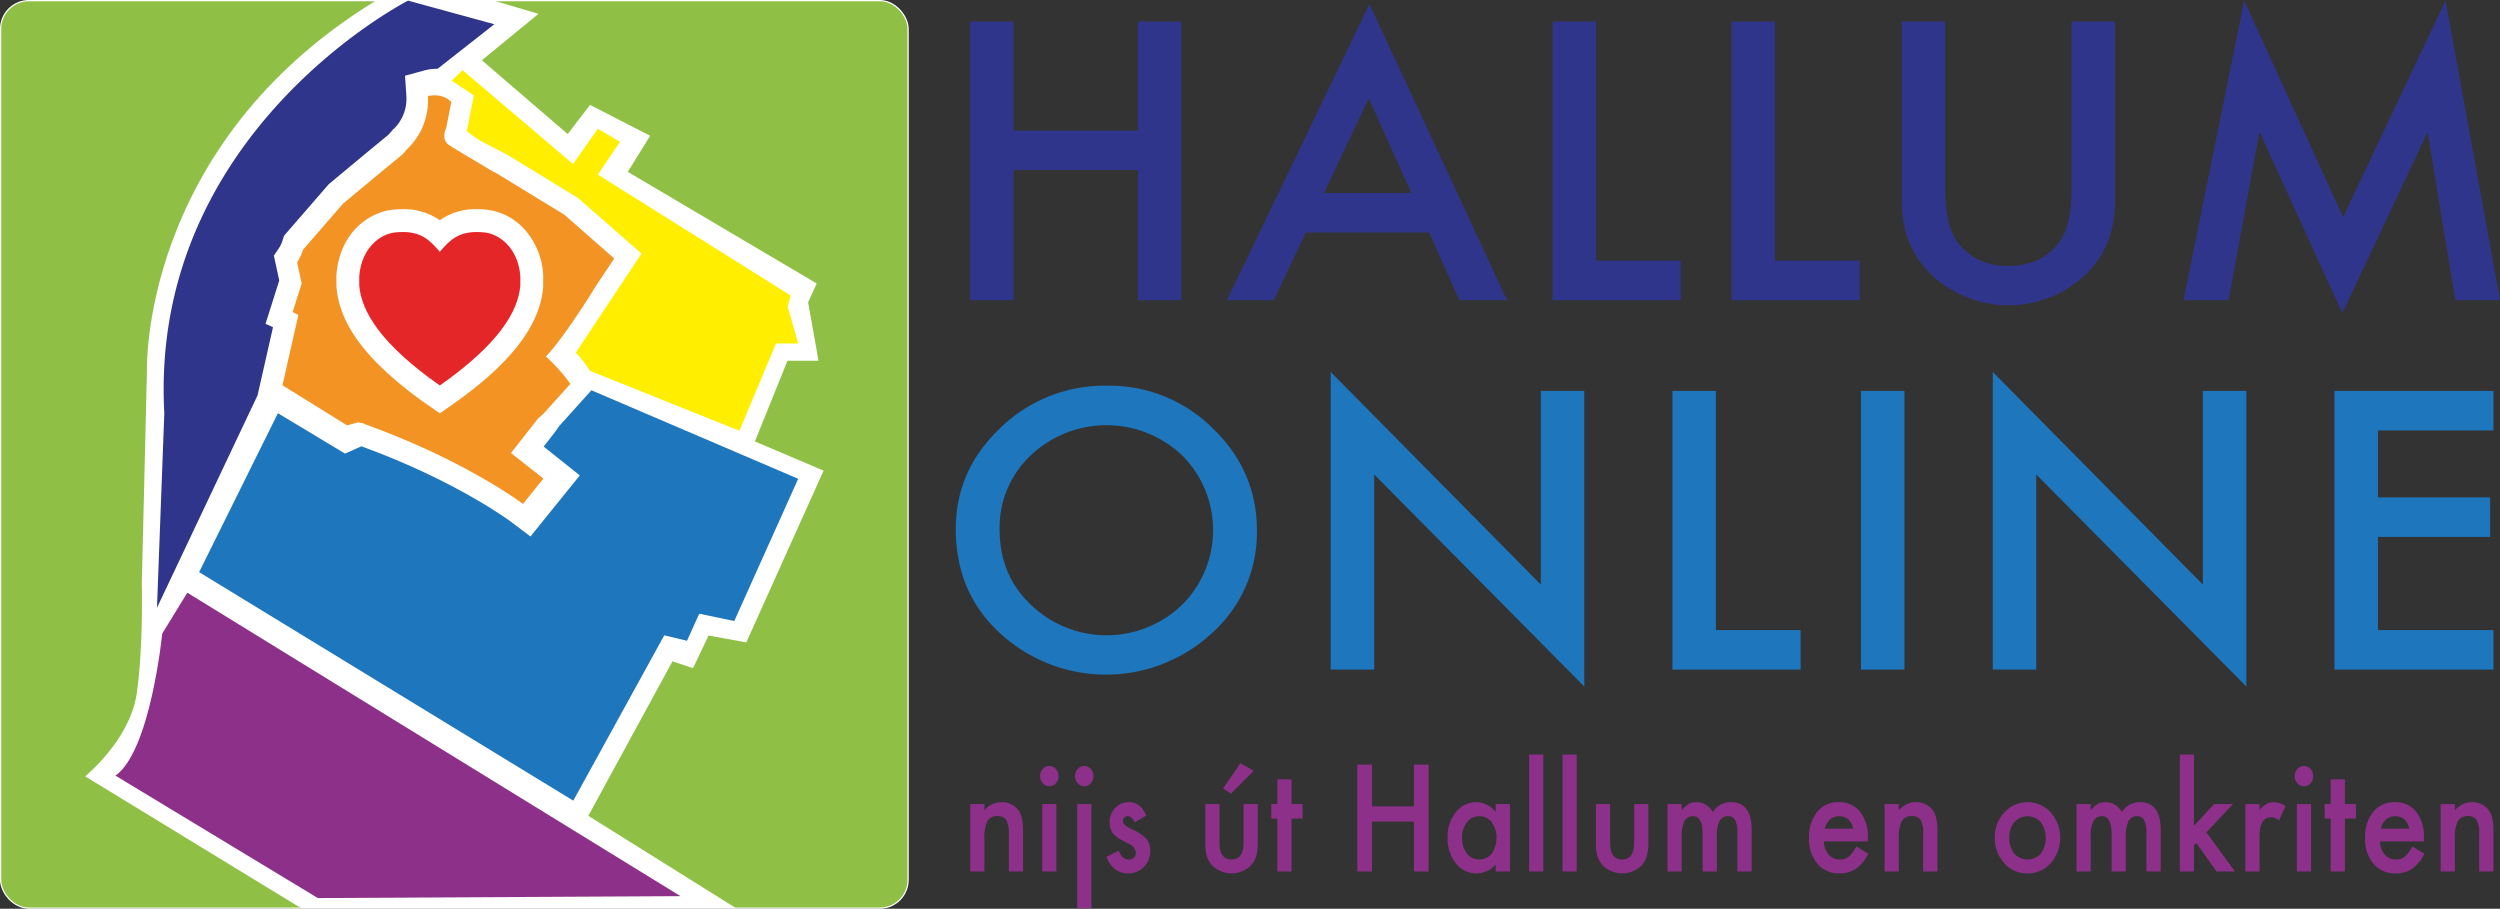 <svg xmlns="http://www.w3.org/2000/svg" viewBox="0 0 697.156 253.421"><rect x="0" y="0" width="697.156" height="253.421" fill="#333333" stroke="none"/><defs><style>.cls-1{fill:#8fc045;}.cls-2{fill:none;stroke:#fff;stroke-miterlimit:10;stroke-width:0.35px;}.cls-3{fill:#30358c;}.cls-4{fill:#1e76bc;}.cls-5{fill:#fff;}.cls-6{fill:#fe0;}.cls-7{fill:#f39324;}.cls-8{fill:#8d3089;}.cls-9{fill:#e52629;}</style></defs><g id="Laag_2" data-name="Laag 2"><g id="Laag_1-2" data-name="Laag 1"><rect class="cls-1" x="0.175" y="0.175" width="253.06" height="253.071" rx="7.886"/><rect class="cls-2" x="0.175" y="0.175" width="253.06" height="253.071" rx="7.886"/><path class="cls-3" d="M282.659,36.412h34.654V6.013H329.437v77.708H317.313V47.434H282.659V83.721H270.536V6.013H282.659Z"/><path class="cls-3" d="M398.547,64.848H364.154l-8.95,18.874H342.144L381.897,1.132l38.348,82.59H406.977Zm-4.943-11.022L381.688,27.403,369.201,53.826Z"/><path class="cls-3" d="M445.076,6.013v66.686h23.623v11.022h-35.747V6.013Z"/><path class="cls-3" d="M494.986,6.013v66.686h23.623v11.022H482.862V6.013Z"/><path class="cls-3" d="M542.451,6.013V52.82q0,10.016,3.382,14.646,5.046,6.694,14.205,6.694,9.209,0,14.257-6.694,3.382-4.479,3.383-14.646V6.013h12.124V56.04q0,12.281-7.909,20.232a31.324,31.324,0,0,1-43.656,0q-7.909-7.952-7.908-20.232V6.013Z"/><path class="cls-3" d="M608.907,83.721,625.818.175l27.577,60.395L681.962.175l15.194,83.546H684.719l-7.753-46.907-23.78,50.48L630.085,36.764l-8.638,46.957Z"/><path class="cls-4" d="M266.529,147.515q0-16.408,12.436-28.185a41.653,41.653,0,0,1,29.763-11.777,40.862,40.862,0,0,1,29.451,11.877q12.332,11.878,12.331,28.537a37.612,37.612,0,0,1-12.383,28.436,43.509,43.509,0,0,1-57.965,1.309Q266.529,166.187,266.529,147.515Zm12.228.15q0,12.885,8.95,21.188a30.358,30.358,0,0,0,41.887-.15,29.451,29.451,0,0,0,.104-41.673,30.684,30.684,0,0,0-42.303,0A27.569,27.569,0,0,0,278.757,147.666Z"/><path class="cls-4" d="M371.085,186.721V103.729l58.589,59.288V109.013h12.124v82.438l-58.589-59.136v54.406Z"/><path class="cls-4" d="M478.502,109.013V175.699H502.125v11.022h-35.747v-77.708Z"/><path class="cls-4" d="M531.076,109.013v77.708H518.952v-77.708Z"/><path class="cls-4" d="M555.709,186.721V103.729l58.589,59.288V109.013h12.124v82.438l-58.589-59.136v54.406Z"/><path class="cls-4" d="M695.334,120.035H663.126v18.672h31.271v11.021H663.126V175.699h32.208v11.022H651.002v-77.708h44.332Z"/><path class="cls-5" d="M187.531,184.413l5.734,1.913,4.323-9.103,10.527,1.919,21.554-47.9-19.156-8.139,9.087-22.509h8.624l-.474-2.867-2.399-13.41,2.399-5.26L175.064,47.923,181.3,37.865l-16.763-8.618-6.225,8.133L134.37,16.796l15.803-12.936L137.705.175H104.819C38.836,40.569,40.978,103.472,40.978,103.472l-1.434,59.386s.474,17.711-1.433,30.642C36.192,206.441,23.741,216.488,23.741,216.488l60.215,36.758h121.277l-41.176-25.746Z"/><path class="cls-4" d="M77.502,115.23,55.527,159.549l104.338,63.726,25.371-46.107,6.34,1.521,3.418-7.55,9.758,2.05,17.831-39.669-57.664-24.684-9.016,10.014-.889,1.297-3.402,4.394,10.068,8.035-13.759,17.03-5.353-4.05c-.196-.147-15.432-11.524-41.795-21.097l-4.563,2.034Z"/><path class="cls-6" d="M160.558,98.353a25.911,25.911,0,0,1,3.897,5.048l41.752,16.719L216.395,95.785h6.187l-2.917-10.226.818-3.151L166.718,48.703l6.176-9.147-6.176-3.642-6.918,9.829L128.973,19.549l-3.004,2.949,6.16,4.121-1.935,9.992c-.534-.387,2.562,1.946,3.92,2.742h0l7.446,3.86,19.723,12.058.147.169,17.46,15.269Z"/><path class="cls-3" d="M43.775,169.486l28.052-59.255L76.133,91.244l-2.088-.943,3.827-12.085-1.494-6.924,1.63-2.437h0a9.457,9.457,0,0,0,.752-1.711l.431-1.391L91.686,51.352l10.744-8.929,5.931-4.89,1.259-1.45.305-.245a11.74,11.74,0,0,0,3.396-9.077l-.371-5.647,5.457-1.488a14.327,14.327,0,0,1,3.631-.453L137.853,6.76,113.802.175s-72.279,36.763-67.983,115.06Z"/><path class="cls-7" d="M142.487,126.334l7.534-9.605,1.521-1.341,7.517-8.346a49.424,49.424,0,0,0-6.836-7.642c4.792-4.825,13.345-18.654,13.345-18.654l-.032-.016,5.746-8.646L157.374,59.883l-.027-.016L137.907,47.983l-.044.088c-2.911-1.744-10.532-6.242-12.57-7.567-2.535-1.668-.845-4.873-.845-4.873l1.401-7.207c-2.655-2.693-6.526-1.63-6.526-1.63a18.675,18.675,0,0,1-5.811,14.806L112.319,42.995l-6.367,5.239-10.319,8.575L84.468,69.679a15.13,15.13,0,0,1-1.608,3.511l1.27,5.855-2.535,7.997c.545.24,1.09.502,1.629.752L78.761,107.44l18.044,11.192,3.123-.872a4.68,4.68,0,0,0,1.456.262.448.448,0,0,0,.147.18c28.298,10.167,44.308,22.328,44.308,22.328l5.702-7.075-7.779-6.116Z"/><path class="cls-8" d="M32.191,216.291l56.443,34.147,101.127-.534L52.235,165.284l-6.994,11.399S41.986,209.45,32.191,216.291Z"/><path class="cls-5" d="M145.714,63.372a20.577,20.577,0,0,1,5.746,13.105l.016.246V79.802l-.011.246c-.845,10.684-9.06,21.369-25.158,32.664l-3.663,2.552-3.652-2.552a102.392,102.392,0,0,1-13.432-11.033C98.238,94.346,94.401,87.27,93.839,80.047L93.823,79.802l-.011-3.069.027-.256c.916-11.404,8.848-17.335,15.836-18.016.932-.087,1.826-.136,2.649-.136a17.337,17.337,0,0,1,10.314,3.091,17.23,17.23,0,0,1,10.325-3.091c.84,0,1.728.049,2.644.136A16.721,16.721,0,0,1,145.714,63.372Z"/><path class="cls-9" d="M132.963,64.702q.949,0,2.028.098c4.399.431,9.491,4.46,10.112,12.179v2.573c-.572,7.392-6.154,16.501-22.459,27.944-16.305-11.442-21.887-20.552-22.465-27.944v-2.573c.627-7.714,5.713-11.748,10.123-12.179.72-.065,1.401-.098,2.022-.098,5.081,0,7.523,2.186,10.32,5.516,2.791-3.33,5.233-5.516,10.319-5.516"/><path class="cls-8" d="M270.553,224.218H274.523v1.737a6.219,6.219,0,0,1,4.672-2.258,5.65,5.65,0,0,1,4.654,2.065q1.44,1.756,1.44,5.731v11.523H281.32v-10.499a7.45,7.45,0,0,0-.703-3.841,2.719,2.719,0,0,0-2.494-1.081,2.963,2.963,0,0,0-2.793,1.428,10.67,10.67,0,0,0-.808,4.922v9.071h-3.97Z"/><path class="cls-8" d="M290.04,216.401a2.828,2.828,0,0,1,.755-1.968,2.407,2.407,0,0,1,3.636,0,2.809,2.809,0,0,1,.755,1.988,2.877,2.877,0,0,1-.755,2.008,2.33,2.33,0,0,1-1.809.83,2.381,2.381,0,0,1-1.827-.83A2.903,2.903,0,0,1,290.04,216.401Zm4.549,7.817v18.798H290.637v-18.798Z"/><path class="cls-8" d="M299.796,216.401a2.828,2.828,0,0,1,.755-1.968,2.407,2.407,0,0,1,3.636,0,2.809,2.809,0,0,1,.755,1.988,2.877,2.877,0,0,1-.755,2.008,2.33,2.33,0,0,1-1.809.83,2.381,2.381,0,0,1-1.827-.83A2.903,2.903,0,0,1,299.796,216.401Zm4.549,7.817v29.027h-3.952V224.218Z"/><path class="cls-8" d="M319.652,227.422,316.385,229.333q-.773-1.737-1.914-1.737a1.253,1.253,0,0,0-.931.396,1.387,1.387,0,0,0-.386,1.012q0,1.082,2.283,2.143a13.43,13.43,0,0,1,4.233,2.74,4.974,4.974,0,0,1,1.089,3.377,6.197,6.197,0,0,1-1.827,4.555,5.902,5.902,0,0,1-4.285,1.737q-4.304,0-6.095-4.613l3.373-1.718a8.103,8.103,0,0,0,1.071,1.718,2.328,2.328,0,0,0,1.721.734,1.772,1.772,0,0,0,2.002-2.008,2.741,2.741,0,0,0-1.545-2.161q-.598-.328-1.195-.637c-.398-.205-.802-.419-1.212-.637a7.475,7.475,0,0,1-2.424-1.853,4.864,4.864,0,0,1-.896-3.03,5.639,5.639,0,0,1,1.528-4.053,5.103,5.103,0,0,1,3.794-1.602Q318.053,223.697,319.652,227.422Z"/><path class="cls-8" d="M340.078,224.218v10.789q0,4.669,3.355,4.67,3.354,0,3.355-4.67v-10.789h3.951v10.885a13.243,13.243,0,0,1-.507,3.898,6.588,6.588,0,0,1-1.705,2.644,7.721,7.721,0,0,1-10.17,0,6.666,6.666,0,0,1-1.739-2.644,11.719,11.719,0,0,1-.492-3.898V224.218Zm9.555-9.264-6.394,6.369-2.16-1.467,4.83-7.025Z"/><path class="cls-8" d="M360.161,228.272v14.745h-3.951v-14.745h-1.687v-4.053h1.687v-6.891H360.161v6.891h3.074v4.053Z"/><path class="cls-8" d="M382.59,224.874h11.697V213.217h4.093v29.799h-4.093V229.101H382.59v13.915H378.498V213.217h4.092Z"/><path class="cls-8" d="M417.094,224.218h3.97v18.798h-3.97v-1.968a7.136,7.136,0,0,1-11.118-.309,11.123,11.123,0,0,1-2.301-7.179,10.767,10.767,0,0,1,2.301-7.044,7.139,7.139,0,0,1,5.76-2.818,7.011,7.011,0,0,1,5.357,2.702Zm-9.379,9.341a6.975,6.975,0,0,0,1.317,4.401,4.165,4.165,0,0,0,3.407,1.718,4.356,4.356,0,0,0,3.549-1.66,7.713,7.713,0,0,0,0-8.723,4.301,4.301,0,0,0-3.513-1.679,4.213,4.213,0,0,0-3.408,1.699A6.652,6.652,0,0,0,407.715,233.559Z"/><path class="cls-8" d="M430.363,210.418v32.598h-3.952V210.418Z"/><path class="cls-8" d="M439.681,210.418v32.598h-3.952V210.418Z"/><path class="cls-8" d="M448.998,224.218v10.789q0,4.669,3.355,4.67,3.354,0,3.355-4.67v-10.789h3.951v10.885a13.241,13.241,0,0,1-.508,3.898,6.592,6.592,0,0,1-1.704,2.644,7.721,7.721,0,0,1-10.17,0,6.672,6.672,0,0,1-1.739-2.644,11.733,11.733,0,0,1-.492-3.898V224.218Z"/><path class="cls-8" d="M465.007,224.218h3.952v1.737a8.455,8.455,0,0,1,1.949-1.777,4.381,4.381,0,0,1,2.16-.482,5.152,5.152,0,0,1,4.584,2.779,5.78,5.78,0,0,1,5.041-2.779q5.778,0,5.779,7.701v11.619h-3.97V232.575a8.764,8.764,0,0,0-.597-3.822,2.121,2.121,0,0,0-2.02-1.139,2.523,2.523,0,0,0-2.38,1.351,9.449,9.449,0,0,0-.746,4.343v9.708H474.79V232.633q0-5.018-2.635-5.018a2.583,2.583,0,0,0-2.432,1.37,9.266,9.266,0,0,0-.764,4.324v9.708h-3.952Z"/><path class="cls-8" d="M520.859,234.641H508.599a6.012,6.012,0,0,0,1.37,3.686,3.986,3.986,0,0,0,3.109,1.351,3.791,3.791,0,0,0,2.441-.772,10.821,10.821,0,0,0,2.16-2.857l3.337,2.046a14.73,14.73,0,0,1-1.633,2.48,8.981,8.981,0,0,1-1.845,1.699,7.051,7.051,0,0,1-2.125.974,9.48,9.48,0,0,1-2.476.309,7.698,7.698,0,0,1-6.147-2.702,10.752,10.752,0,0,1-2.318-7.219,11.07,11.07,0,0,1,2.247-7.218,7.429,7.429,0,0,1,6.008-2.721,7.353,7.353,0,0,1,5.972,2.644,11.071,11.071,0,0,1,2.178,7.275Zm-4.057-3.552q-.826-3.474-3.987-3.474a3.725,3.725,0,0,0-2.503.937,4.296,4.296,0,0,0-.886,1.09,5.3,5.3,0,0,0-.562,1.447Z"/><path class="cls-8" d="M525.539,224.218h3.97v1.737a6.219,6.219,0,0,1,4.671-2.258,5.65,5.65,0,0,1,4.655,2.065q1.441,1.756,1.44,5.731v11.523h-3.97v-10.499a7.45,7.45,0,0,0-.703-3.841,2.718,2.718,0,0,0-2.494-1.081,2.963,2.963,0,0,0-2.793,1.428,10.678,10.678,0,0,0-.807,4.922v9.071H525.539Z"/><path class="cls-8" d="M556.276,233.483a9.811,9.811,0,0,1,2.652-6.929,8.761,8.761,0,0,1,12.962.019,10.787,10.787,0,0,1-.018,14.147,8.646,8.646,0,0,1-6.551,2.837,8.316,8.316,0,0,1-6.446-2.895A10.263,10.263,0,0,1,556.276,233.483Zm4.04.077a6.74,6.74,0,0,0,1.369,4.458,4.986,4.986,0,0,0,7.413.019,7.609,7.609,0,0,0,0-8.762,4.927,4.927,0,0,0-7.377,0A6.397,6.397,0,0,0,560.316,233.559Z"/><path class="cls-8" d="M579.064,224.218h3.952v1.737a8.455,8.455,0,0,1,1.949-1.777,4.381,4.381,0,0,1,2.16-.482,5.152,5.152,0,0,1,4.584,2.779A5.78,5.78,0,0,1,596.751,223.697q5.778,0,5.779,7.701v11.619h-3.97V232.575a8.764,8.764,0,0,0-.597-3.822,2.121,2.121,0,0,0-2.02-1.139,2.523,2.523,0,0,0-2.38,1.351,9.449,9.449,0,0,0-.746,4.343v9.708h-3.97V232.633q0-5.018-2.635-5.018a2.583,2.583,0,0,0-2.432,1.37,9.266,9.266,0,0,0-.764,4.324v9.708h-3.952Z"/><path class="cls-8" d="M611.829,210.418v19.879l5.567-6.079h5.305l-7.43,7.893,7.975,10.905h-5.128l-5.656-7.932-.632.695v7.237h-3.952V210.418Z"/><path class="cls-8" d="M626.151,224.218h3.952v1.678a7.716,7.716,0,0,1,1.932-1.718,4.108,4.108,0,0,1,2.037-.482,5.984,5.984,0,0,1,3.267,1.12l-1.809,3.975a3.574,3.574,0,0,0-2.196-.887q-3.232,0-3.231,5.365v9.747h-3.952Z"/><path class="cls-8" d="M639.913,216.401a2.828,2.828,0,0,1,.755-1.968,2.407,2.407,0,0,1,3.636,0,2.809,2.809,0,0,1,.755,1.988,2.877,2.877,0,0,1-.755,2.008,2.33,2.33,0,0,1-1.81.83,2.381,2.381,0,0,1-1.826-.83A2.903,2.903,0,0,1,639.913,216.401Zm4.549,7.817v18.798h-3.952v-18.798Z"/><path class="cls-8" d="M653.901,228.272v14.745h-3.951v-14.745h-1.687v-4.053h1.687v-6.891h3.951v6.891h3.074v4.053Z"/><path class="cls-8" d="M675.918,234.641H663.658a6.012,6.012,0,0,0,1.37,3.686,3.986,3.986,0,0,0,3.109,1.351,3.791,3.791,0,0,0,2.441-.772,10.821,10.821,0,0,0,2.16-2.857l3.337,2.046a14.73,14.73,0,0,1-1.633,2.48,8.981,8.981,0,0,1-1.845,1.699,7.051,7.051,0,0,1-2.125.974,9.48,9.48,0,0,1-2.476.309,7.698,7.698,0,0,1-6.147-2.702,10.753,10.753,0,0,1-2.318-7.219,11.07,11.07,0,0,1,2.247-7.218,7.429,7.429,0,0,1,6.008-2.721,7.353,7.353,0,0,1,5.972,2.644,11.071,11.071,0,0,1,2.178,7.275Zm-4.057-3.552q-.826-3.474-3.987-3.474a3.725,3.725,0,0,0-2.503.937,4.296,4.296,0,0,0-.886,1.09,5.3,5.3,0,0,0-.562,1.447Z"/><path class="cls-8" d="M680.598,224.218h3.97v1.737a6.219,6.219,0,0,1,4.671-2.258,5.65,5.65,0,0,1,4.655,2.065q1.441,1.756,1.44,5.731v11.523h-3.97v-10.499a7.45,7.45,0,0,0-.703-3.841,2.718,2.718,0,0,0-2.494-1.081,2.963,2.963,0,0,0-2.793,1.428,10.678,10.678,0,0,0-.807,4.922v9.071h-3.97Z"/></g></g></svg>